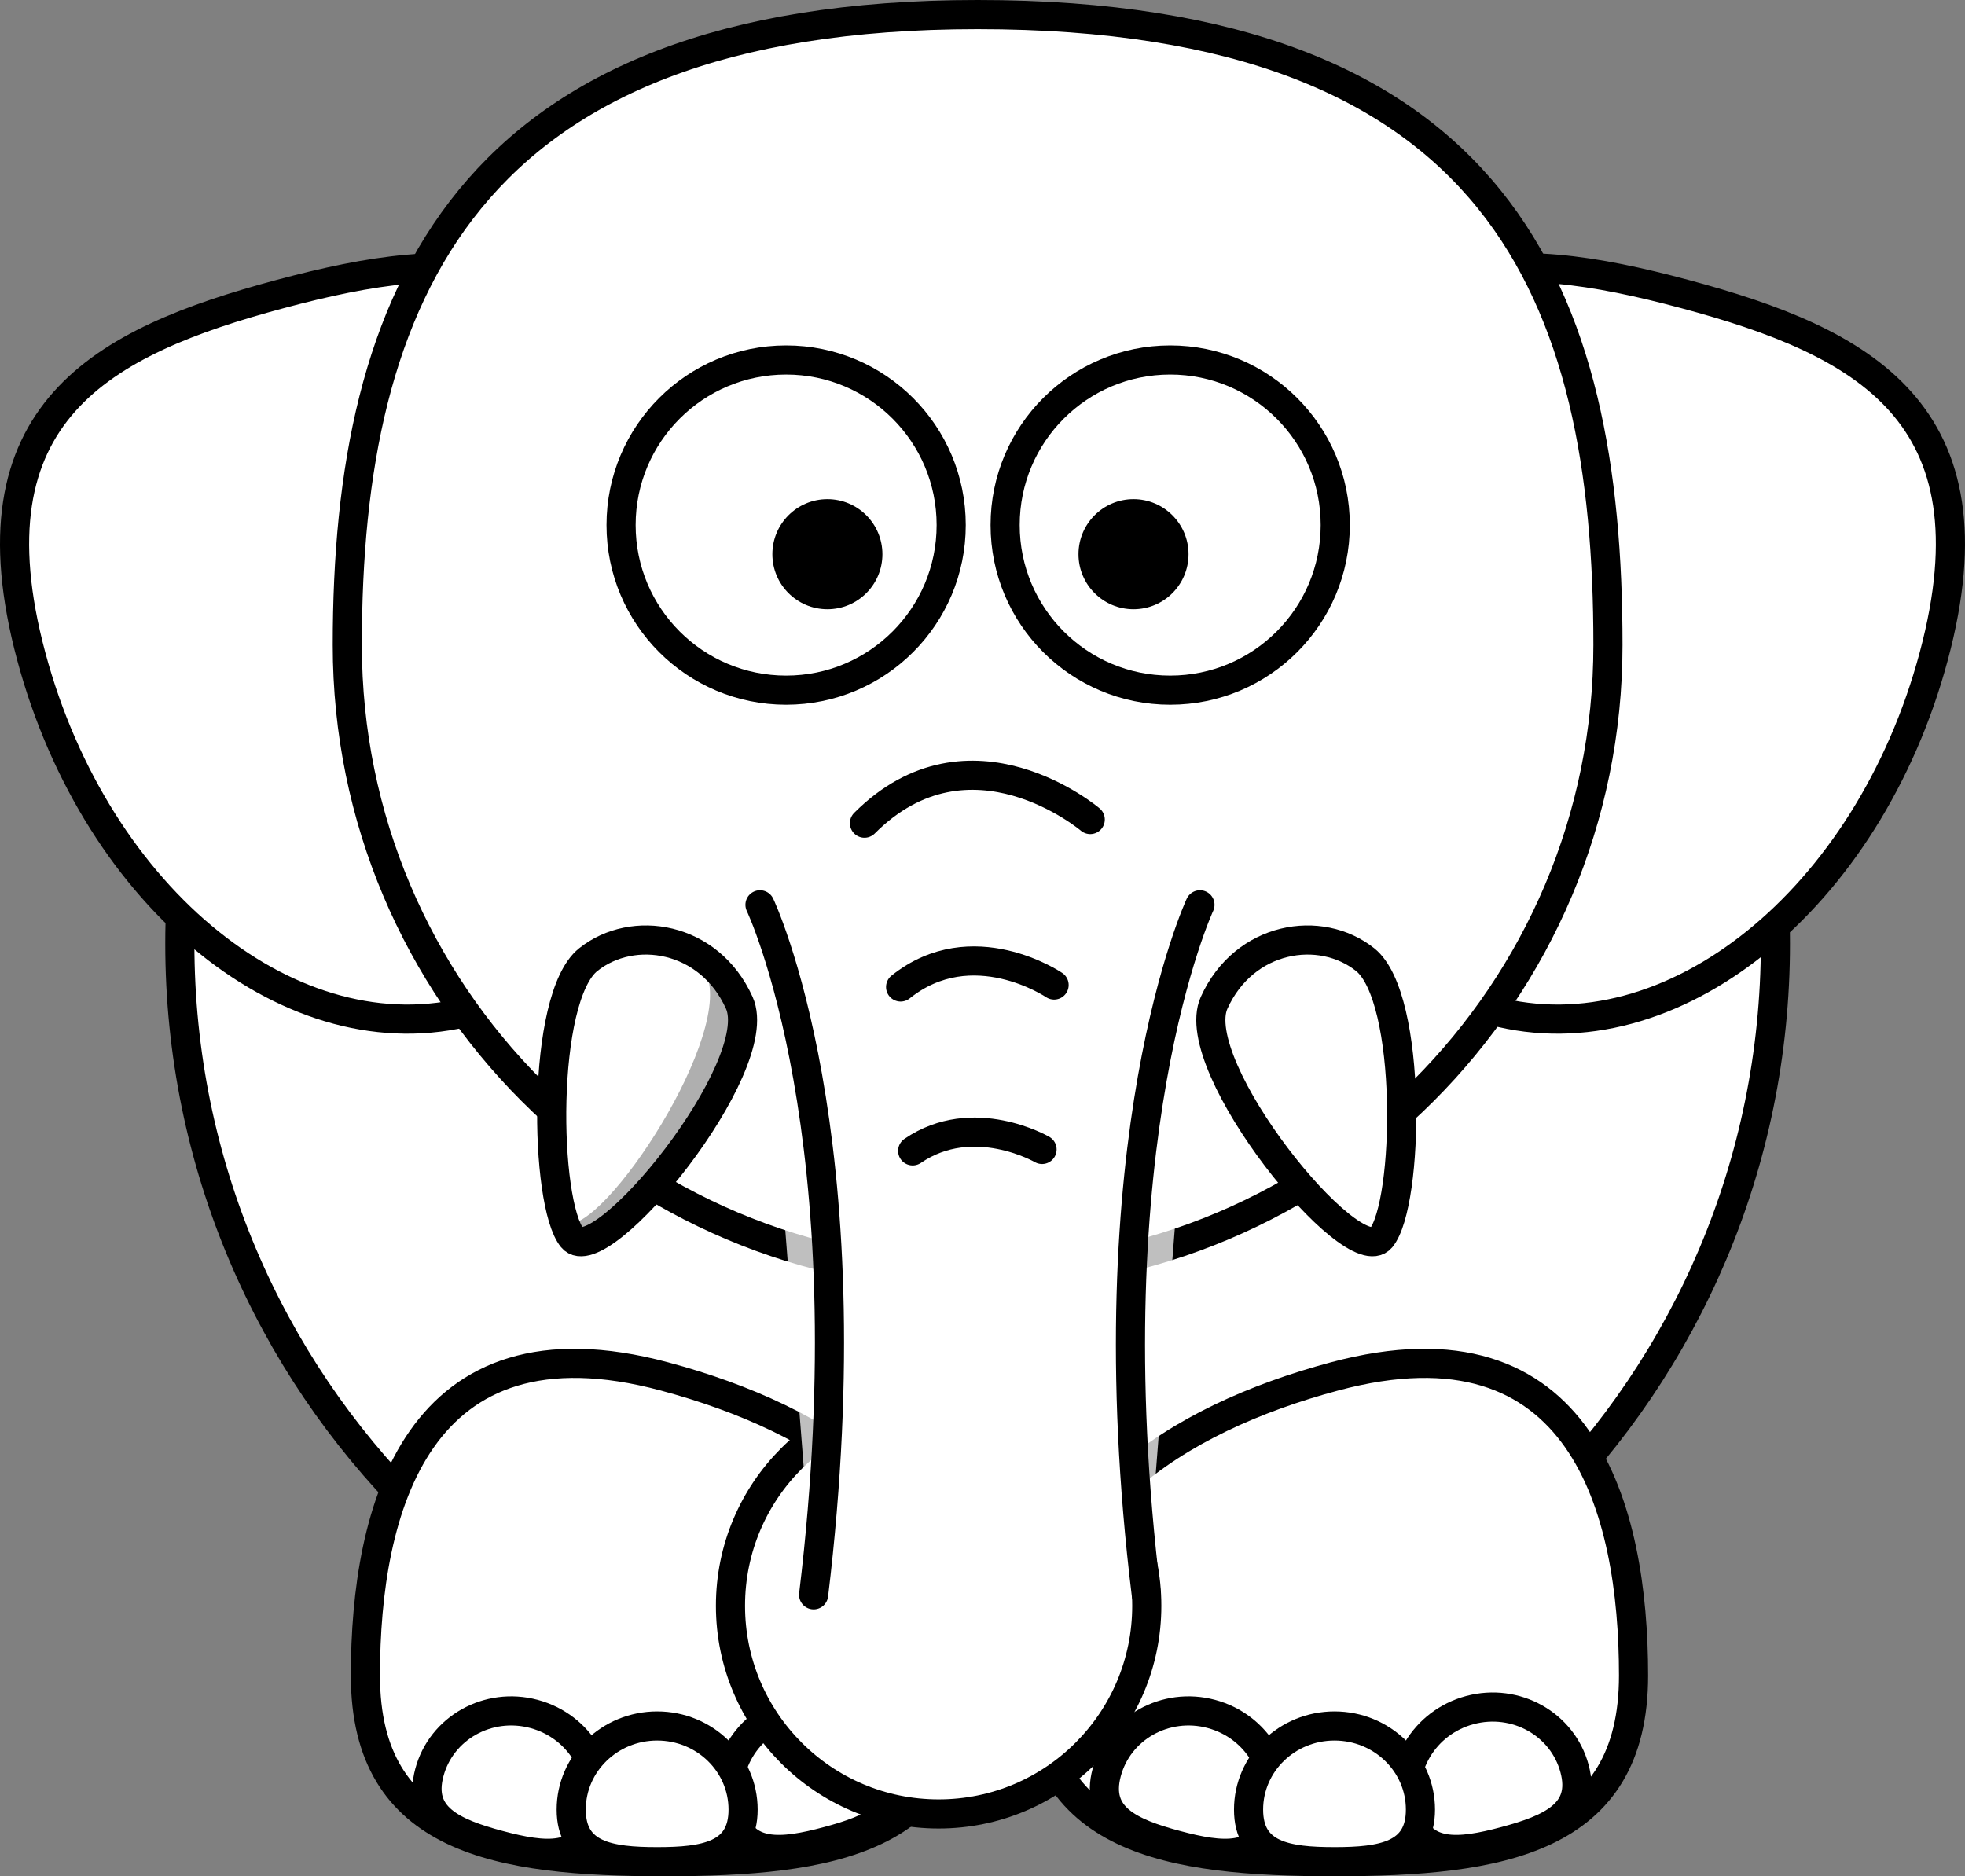 <?xml version="1.0" encoding="UTF-8" standalone="no"?>
<!-- Created with Inkscape (http://www.inkscape.org/) -->

<svg
   xmlns:dc="http://purl.org/dc/elements/1.1/"
   xmlns:cc="http://creativecommons.org/ns#"
   xmlns:rdf="http://www.w3.org/1999/02/22-rdf-syntax-ns#"
   xmlns:svg="http://www.w3.org/2000/svg"
   xmlns="http://www.w3.org/2000/svg"
   xmlns:sodipodi="http://sodipodi.sourceforge.net/DTD/sodipodi-0.dtd"
   xmlns:inkscape="http://www.inkscape.org/namespaces/inkscape"
   version="1.0"
   width="269.797"
   height="257.639"
   id="svg2"
   inkscape:version="0.48.1 "
   sodipodi:docname="lemmling_Cartoon_elephant_black_white_line_art_coloring_book_colouring.svg">
  <rect width="100%" height="100%" fill="#808080" stroke="none"/>
  <sodipodi:namedview
     pagecolor="#ffffff"
     bordercolor="#666666"
     borderopacity="1"
     objecttolerance="10"
     gridtolerance="10"
     guidetolerance="10"
     inkscape:pageopacity="0"
     inkscape:pageshadow="2"
     inkscape:window-width="802"
     inkscape:window-height="608"
     id="namedview38"
     showgrid="false"
     inkscape:zoom="2.2589766"
     inkscape:cx="85.311997"
     inkscape:cy="229.88085"
     inkscape:window-x="398"
     inkscape:window-y="106"
     inkscape:window-maximized="0"
     inkscape:current-layer="svg2" />
  <defs
     id="defs4" />
  <path
     d="M 243.766,129.569 C 243.784,190.078 194.737,239.139 134.229,239.139 C 73.721,239.139 24.674,190.078 24.692,129.569 C 24.674,69.061 73.721,20 134.229,20 C 194.737,20 243.784,69.061 243.766,129.569 z"
     id="path2383"
     style="fill:#ffffff;fill-opacity:1;fill-rule:nonzero;stroke:#000000;stroke-width:4;stroke-linecap:round;stroke-linejoin:round;stroke-miterlimit:4;stroke-dasharray:none;stroke-opacity:1" />
  <path
     d="M 50.172,230.069 C 50.166,252.749 68.549,255.639 91.229,255.639 C 113.909,255.639 132.293,252.749 132.286,230.069 C 132.293,207.389 113.136,194.87 91.229,189 C 57.148,179.868 50.166,207.389 50.172,230.069 z"
     id="path3245"
     style="fill:#ffffff;fill-opacity:1;fill-rule:nonzero;stroke:#000000;stroke-width:4;stroke-linecap:round;stroke-linejoin:round;stroke-miterlimit:4;stroke-dasharray:none;stroke-opacity:1" />
  <path
     d="M 123.187,242.859 C 124.831,248.986 119.937,251.134 113.641,252.821 C 107.345,254.508 102.033,255.095 100.393,248.967 C 98.749,242.84 102.521,236.504 108.817,234.818 C 115.113,233.131 121.547,236.731 123.187,242.859 z"
     id="path3239"
     style="fill:#ffffff;fill-opacity:1;fill-rule:nonzero;stroke:#000000;stroke-width:4;stroke-linecap:round;stroke-linejoin:round;stroke-miterlimit:4;stroke-dasharray:none;stroke-opacity:1" />
  <path
     d="M 265.511,90.103 C 256.558,123.544 229.448,145.34 204.965,138.779 C 180.482,132.219 167.901,99.789 176.868,66.351 C 185.821,32.91 206.849,33.814 231.333,40.374 C 255.816,46.934 274.478,56.666 265.511,90.103 z"
     id="path2400"
     style="fill:#ffffff;fill-opacity:1;fill-rule:nonzero;stroke:#000000;stroke-width:4;stroke-linecap:round;stroke-linejoin:round;stroke-miterlimit:4;stroke-dasharray:none;stroke-opacity:1" />
  <path
     d="M 4.286,90.103 C 13.239,123.544 40.349,145.34 64.833,138.779 C 89.316,132.219 101.896,99.789 92.929,66.351 C 83.976,32.91 62.948,33.814 38.465,40.374 C 13.982,46.934 -4.681,56.666 4.286,90.103 z"
     id="path3218"
     style="fill:#ffffff;fill-opacity:1;fill-rule:nonzero;stroke:#000000;stroke-width:4;stroke-linecap:round;stroke-linejoin:round;stroke-miterlimit:4;stroke-dasharray:none;stroke-opacity:1" />
  <path
     d="M 220.773,88.569 C 220.787,136.376 182.036,175.139 134.229,175.139 C 86.422,175.139 47.671,136.376 47.686,88.569 C 47.671,40.763 63.763,2 134.229,2 C 206.109,2 220.787,40.763 220.773,88.569 z"
     id="path2398"
     style="fill:#ffffff;fill-opacity:1;fill-rule:nonzero;stroke:#000000;stroke-width:4;stroke-linecap:round;stroke-linejoin:round;stroke-miterlimit:4;stroke-dasharray:none;stroke-opacity:1" />
  <path
     d="M 130.6,72.099 C 130.603,84.618 120.456,94.769 107.937,94.769 C 95.418,94.769 85.27,84.618 85.274,72.099 C 85.27,59.58 95.418,49.43 107.937,49.43 C 120.456,49.43 130.603,59.58 130.6,72.099 z"
     id="path3157"
     style="fill:#ffffff;fill-opacity:1;fill-rule:nonzero;stroke:#000000;stroke-width:4;stroke-linecap:round;stroke-linejoin:round;stroke-miterlimit:4;stroke-dasharray:none;stroke-opacity:1" />
  <path
     d="M 183.332,72.099 C 183.336,84.618 173.188,94.769 160.669,94.769 C 148.15,94.769 138.003,84.618 138.006,72.099 C 138.003,59.58 148.15,49.43 160.669,49.43 C 173.188,49.43 183.336,59.58 183.332,72.099 z"
     id="path3159"
     style="fill:#ffffff;fill-opacity:1;fill-rule:nonzero;stroke:#000000;stroke-width:4;stroke-linecap:round;stroke-linejoin:round;stroke-miterlimit:4;stroke-dasharray:none;stroke-opacity:1" />
  <path
     d="M 163.187,76.099 C 163.188,80.272 159.806,83.656 155.633,83.656 C 151.46,83.656 148.077,80.272 148.079,76.099 C 148.077,71.926 151.46,68.543 155.633,68.543 C 159.806,68.543 163.188,71.926 163.187,76.099 z"
     id="path3161"
     style="fill:#000000;fill-opacity:1;fill-rule:nonzero;stroke:none;stroke-width:47.667;stroke-linecap:round;stroke-linejoin:round;stroke-miterlimit:4;stroke-dasharray:none;stroke-opacity:1" />
  <path
     d="M 121.157,76.099 C 121.158,80.272 117.776,83.656 113.603,83.656 C 109.43,83.656 106.047,80.272 106.048,76.099 C 106.047,71.926 109.43,68.543 113.603,68.543 C 117.776,68.543 121.158,71.926 121.157,76.099 z"
     id="path3163"
     style="fill:#000000;fill-opacity:1;fill-rule:nonzero;stroke:none;stroke-width:47.667;stroke-linecap:round;stroke-linejoin:round;stroke-miterlimit:4;stroke-dasharray:none;stroke-opacity:1" />
  <path
     d="M 224.286,230.069 C 224.293,252.749 205.909,255.639 183.229,255.639 C 160.549,255.639 142.166,252.749 142.172,230.069 C 142.166,207.389 161.322,194.87 183.229,189 C 217.31,179.868 224.293,207.389 224.286,230.069 z"
     id="path3220"
     style="fill:#ffffff;fill-opacity:1;fill-rule:nonzero;stroke:#000000;stroke-width:4;stroke-linecap:round;stroke-linejoin:round;stroke-miterlimit:4;stroke-dasharray:none;stroke-opacity:1" />
  <path
     d="M 157.455,220.495 C 157.46,236.283 144.663,249.084 128.876,249.084 C 113.088,249.084 100.291,236.283 100.296,220.495 C 100.291,204.707 113.088,191.907 128.876,191.907 C 144.663,191.907 157.46,204.707 157.455,220.495 z"
     id="path2404"
     style="fill:#ffffff;fill-opacity:1;fill-rule:nonzero;stroke:#000000;stroke-width:4;stroke-linecap:round;stroke-linejoin:round;stroke-miterlimit:4;stroke-dasharray:none;stroke-opacity:1" />
  <path
     d="M 81.746,249.498 C 80.106,255.626 74.794,255.039 68.498,253.352 C 62.202,251.665 57.308,249.517 58.952,243.39 C 60.592,237.262 67.026,233.661 73.322,235.348 C 79.618,237.035 83.39,243.371 81.746,249.498 z"
     id="path3241"
     style="fill:#ffffff;fill-opacity:1;fill-rule:nonzero;stroke:#000000;stroke-width:4;stroke-linecap:round;stroke-linejoin:round;stroke-miterlimit:4;stroke-dasharray:none;stroke-opacity:1" />
  <path
     d="M 157.392,218.992 L 111.711,218.992 C 119.373,155.706 104.349,124.242 104.349,124.242 C 104.349,124.242 164.755,124.242 164.755,124.242 C 164.755,124.242 149.73,156.413 157.392,218.992 z"
     id="path3188"
     style="fill:#ffffff;fill-opacity:1;fill-rule:evenodd;stroke:none;stroke-width:4;stroke-linecap:round;stroke-linejoin:miter;stroke-miterlimit:4;stroke-dasharray:none;stroke-opacity:1" />
  <path
     d="M 164.755,124.242 C 164.755,124.242 149.73,156.413 157.392,218.992 M 111.711,218.992 C 119.373,155.706 104.349,124.242 104.349,124.242"
     id="path3183"
     style="fill:#ffffff;fill-opacity:0.75;fill-rule:evenodd;stroke:#000000;stroke-width:4;stroke-linecap:round;stroke-linejoin:miter;stroke-miterlimit:4;stroke-dasharray:none;stroke-opacity:1" />
  <path
     d="M 187.44,131.775 C 193.96,136.983 193.493,165.292 189.627,169.988 C 185.761,174.684 162.77,146.405 166.7,137.698 C 170.834,128.538 181.306,126.876 187.44,131.775 z"
     id="path3190"
     style="fill:#ffffff;fill-opacity:1;fill-rule:evenodd;stroke:#000000;stroke-width:4;stroke-linecap:butt;stroke-linejoin:round;stroke-miterlimit:4;stroke-dasharray:none;stroke-opacity:1" />
  <path
     d="M 118.692,113.031 C 133.192,98.531 149.692,112.531 149.692,112.531"
     id="path3192"
     style="fill:none;fill-opacity:0.75;fill-rule:evenodd;stroke:#000000;stroke-width:4;stroke-linecap:round;stroke-linejoin:miter;stroke-miterlimit:4;stroke-dasharray:none;stroke-opacity:1" />
  <path
     d="M 123.656,135.531 C 133.513,127.645 144.729,135.259 144.729,135.259"
     id="path3194"
     style="fill:none;fill-opacity:0.75;fill-rule:evenodd;stroke:#000000;stroke-width:4;stroke-linecap:round;stroke-linejoin:miter;stroke-miterlimit:4;stroke-dasharray:none;stroke-opacity:1" />
  <path
     d="M 125.311,158.031 C 133.619,152.35 143.074,157.835 143.074,157.835"
     id="path3196"
     style="fill:none;fill-opacity:0.75;fill-rule:evenodd;stroke:#000000;stroke-width:4;stroke-linecap:round;stroke-linejoin:miter;stroke-miterlimit:4;stroke-dasharray:none;stroke-opacity:1" />
  <path
     d="M 80.765,131.775 C 74.245,136.983 74.712,165.292 78.578,169.988 C 82.444,174.684 105.434,146.405 101.505,137.698 C 97.371,128.538 86.898,126.876 80.765,131.775 z"
     id="path3214"
     style="fill:#ffffff;fill-opacity:1;fill-rule:evenodd;stroke:#000000;stroke-width:4;stroke-linecap:butt;stroke-linejoin:round;stroke-miterlimit:4;stroke-dasharray:none;stroke-opacity:1" />
  <path
     d="M 216.187,242.859 C 217.831,248.986 212.937,251.134 206.641,252.821 C 200.345,254.508 195.033,255.095 193.393,248.967 C 191.749,242.84 195.521,236.504 201.817,234.818 C 208.113,233.131 214.547,236.731 216.187,242.859 z"
     id="path3235"
     style="fill:#ffffff;fill-opacity:1;fill-rule:nonzero;stroke:#000000;stroke-width:4;stroke-linecap:round;stroke-linejoin:round;stroke-miterlimit:4;stroke-dasharray:none;stroke-opacity:1" />
  <path
     d="M 174.746,249.498 C 173.106,255.626 167.794,255.039 161.498,253.352 C 155.202,251.665 150.308,249.517 151.952,243.39 C 153.592,237.262 160.026,233.661 166.322,235.348 C 172.618,237.035 176.39,243.371 174.746,249.498 z"
     id="path3237"
     style="fill:#ffffff;fill-opacity:1;fill-rule:nonzero;stroke:#000000;stroke-width:4;stroke-linecap:round;stroke-linejoin:round;stroke-miterlimit:4;stroke-dasharray:none;stroke-opacity:1" />
  <path
     d="M 195.028,248.487 C 195.03,254.831 189.747,255.639 183.229,255.639 C 176.711,255.639 171.428,254.831 171.43,248.487 C 171.428,242.143 176.711,237 183.229,237 C 189.747,237 195.03,242.143 195.028,248.487 z"
     id="path3224"
     style="fill:#ffffff;fill-opacity:1;fill-rule:nonzero;stroke:#000000;stroke-width:4;stroke-linecap:round;stroke-linejoin:round;stroke-miterlimit:4;stroke-dasharray:none;stroke-opacity:1" />
  <path
     d="M 102.028,248.487 C 102.03,254.831 96.747,255.639 90.229,255.639 C 83.711,255.639 78.428,254.831 78.43,248.487 C 78.428,242.143 83.711,237 90.229,237 C 96.747,237 102.03,242.143 102.028,248.487 z"
     id="path3243"
     style="fill:#ffffff;fill-opacity:1;fill-rule:nonzero;stroke:#000000;stroke-width:4;stroke-linecap:round;stroke-linejoin:round;stroke-miterlimit:4;stroke-dasharray:none;stroke-opacity:1" />
  <path
     d="M 94.656,130.469 C 95.433,131.312 96.159,132.284 96.781,133.375 C 101.326,141.35 82.822,169.659 77.562,168.031 C 77.868,168.877 78.191,169.549 78.562,170 C 82.429,174.696 105.429,146.394 101.5,137.688 C 99.933,134.215 97.463,131.837 94.656,130.469 z"
     id="path3363"
     style="fill:#000000;fill-opacity:0.314;fill-rule:evenodd;stroke:none;stroke-width:4;stroke-linecap:butt;stroke-linejoin:round;stroke-miterlimit:4;stroke-dasharray:none;stroke-opacity:1" />
</svg>
